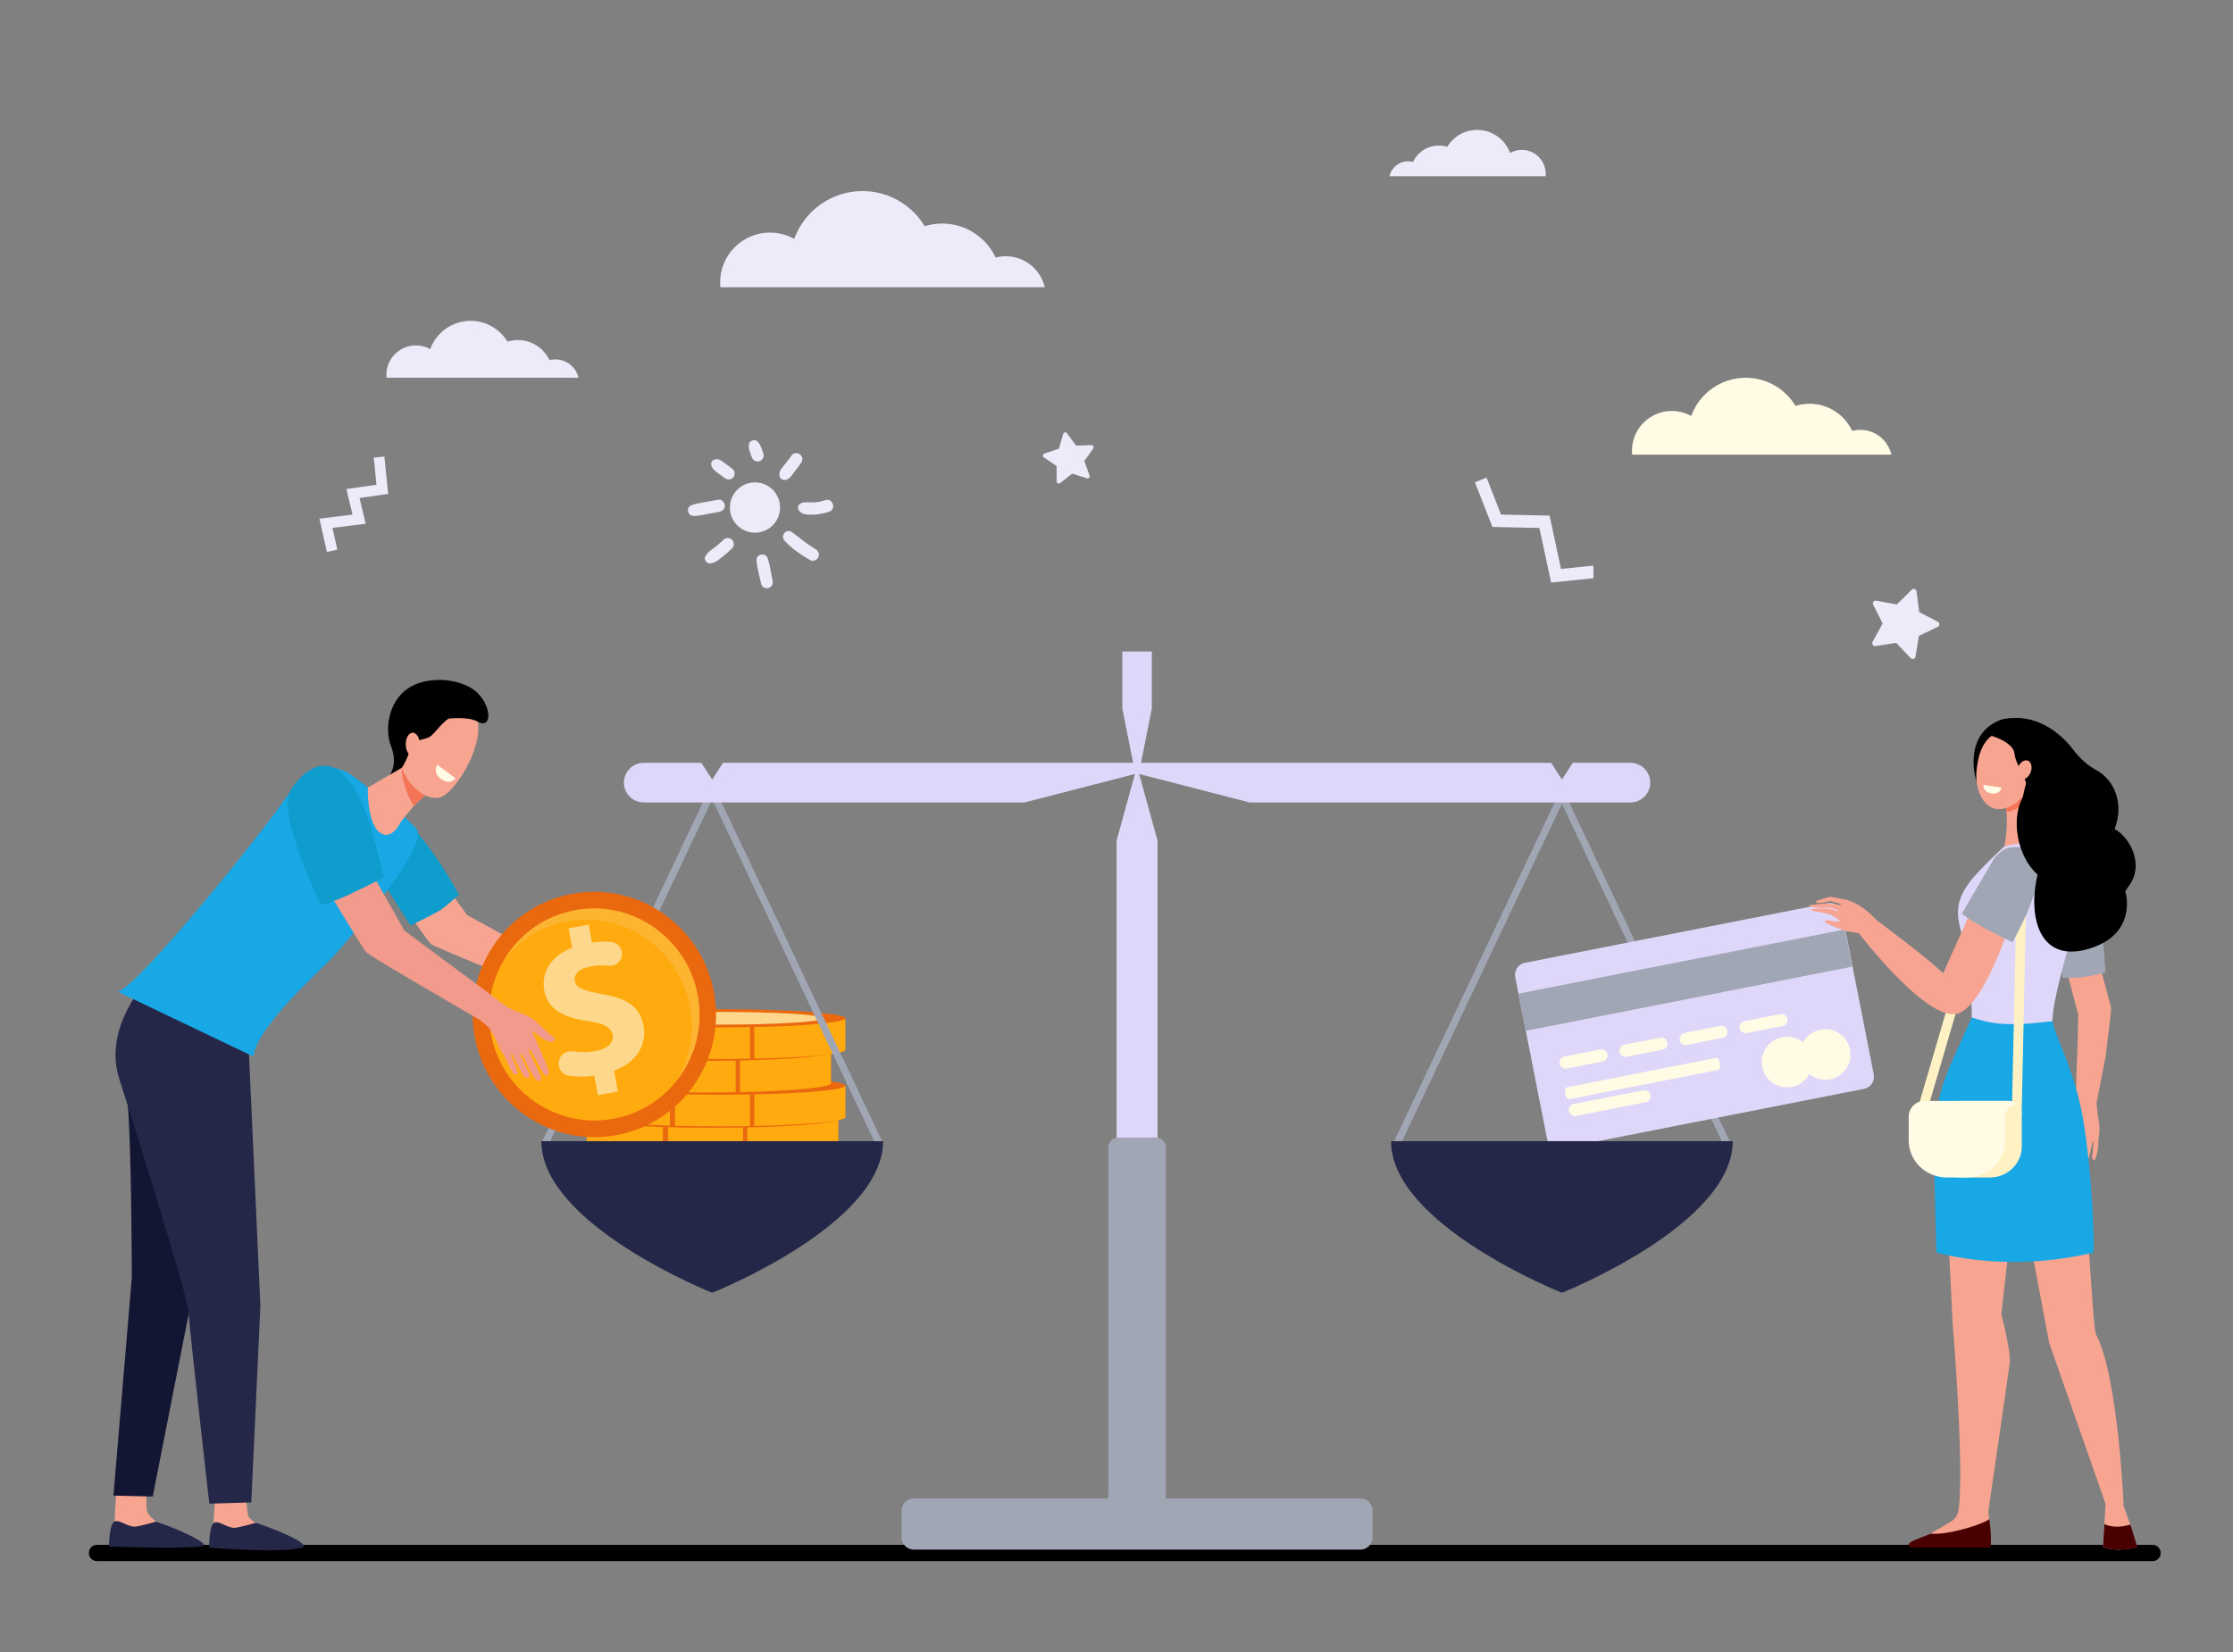<?xml version="1.0" encoding="UTF-8"?> <!-- Generator: Adobe Illustrator 19.0.0, SVG Export Plug-In . SVG Version: 6.00 Build 0) --> <svg xmlns="http://www.w3.org/2000/svg" xmlns:xlink="http://www.w3.org/1999/xlink" version="1.1" x="0px" y="0px" viewBox="0 0 1000 740" style="enable-background:new 0 0 1000 740;" xml:space="preserve"><rect x="0" y="0" width="1000" height="740" fill="#808080" stroke="none"/> <g id="Ñëîé_2"> </g> <g id="Layer_1"> <g> <g> <g> <path style="fill:#EB690E;" d="M375.42,501.25v13.98c0,2.26-25.22,4.09-56.33,4.09s-56.33-1.83-56.33-4.09v-13.98H375.42z"></path> <g> <path style="fill:#FFAA0F;" d="M334.65,519.17v-17.92h40.77v13.98C375.42,517.1,358.19,518.68,334.65,519.17z"></path> <path style="fill:#FFAA0F;" d="M332.76,519.21c-4.38,0.08-8.95,0.12-13.67,0.12c-7.02,0-13.75-0.09-19.95-0.26v-17.81h33.62 V519.21z"></path> <path style="fill:#FFAA0F;" d="M296.88,519c-20.07-0.63-34.13-2.08-34.13-3.76v-13.98h34.13V519z"></path> </g> <ellipse style="fill:#EB690E;" cx="319.09" cy="501.1" rx="56.33" ry="4.09"></ellipse> <ellipse style="fill:#F7CC7F;" cx="319.09" cy="501.1" rx="46.39" ry="2.84"></ellipse> </g> <g> <path style="fill:#EB690E;" d="M378.56,486.45v13.98c0,2.26-25.22,4.09-56.33,4.09s-56.33-1.83-56.33-4.09v-13.98H378.56z"></path> <g> <path style="fill:#FFAA0F;" d="M337.79,504.37v-17.92h40.77v13.98C378.56,502.3,361.33,503.88,337.79,504.37z"></path> <path style="fill:#FFAA0F;" d="M335.9,504.41c-4.38,0.08-8.95,0.12-13.67,0.12c-7.02,0-13.75-0.09-19.95-0.26v-17.81h33.62 V504.41z"></path> <path style="fill:#FFAA0F;" d="M300.02,504.2c-20.07-0.63-34.13-2.08-34.13-3.76v-13.98h34.13V504.2z"></path> </g> <ellipse style="fill:#EB690E;" cx="322.23" cy="486.3" rx="56.33" ry="4.09"></ellipse> </g> <g> <path style="fill:#EB690E;" d="M372.14,471.26v13.98c0,2.26-25.22,4.09-56.33,4.09s-56.33-1.83-56.33-4.09v-13.98H372.14z"></path> <g> <path style="fill:#FFAA0F;" d="M331.37,489.18v-17.92h40.77v13.98C372.14,487.11,354.91,488.69,331.37,489.18z"></path> <path style="fill:#FFAA0F;" d="M329.47,489.22c-4.38,0.08-8.95,0.12-13.67,0.12c-7.02,0-13.75-0.09-19.95-0.26v-17.81h33.62 V489.22z"></path> <path style="fill:#EAB054;" d="M293.6,489.01c-20.07-0.63-34.13-2.08-34.13-3.76v-13.98h34.13V489.01z"></path> </g> <ellipse style="fill:#EB690E;" cx="315.81" cy="471.11" rx="56.33" ry="4.09"></ellipse> <ellipse style="fill:#F7CC7F;" cx="315.81" cy="471.11" rx="46.39" ry="2.84"></ellipse> </g> <g> <path style="fill:#EB690E;" d="M378.56,456.28v13.98c0,2.26-25.22,4.09-56.33,4.09s-56.33-1.83-56.33-4.09v-13.98H378.56z"></path> <g> <path style="fill:#FFAA0F;" d="M337.79,474.2v-17.92h40.77v13.98C378.56,472.13,361.33,473.7,337.79,474.2z"></path> <path style="fill:#FFAA0F;" d="M335.9,474.23c-4.38,0.08-8.95,0.12-13.67,0.12c-7.02,0-13.75-0.09-19.95-0.26v-17.81h33.62 V474.23z"></path> <path style="fill:#EAB054;" d="M300.02,474.02c-20.07-0.63-34.13-2.08-34.13-3.76v-13.98h34.13V474.02z"></path> </g> <ellipse style="fill:#EB690E;" cx="322.23" cy="456.13" rx="56.33" ry="4.09"></ellipse> <ellipse style="fill:#FDD88C;" cx="322.23" cy="456.13" rx="46.39" ry="2.84"></ellipse> </g> <path d="M963.97,691.99H43.44c-2.01,0-3.65,1.63-3.65,3.65v0c0,2.01,1.63,3.65,3.65,3.65h920.53c2.01,0,3.65-1.63,3.65-3.65v0 C967.61,693.62,965.98,691.99,963.97,691.99z"></path> </g> <path style="fill:#EDEAF9;" d="M473.21,215.67l-0.05-6.92l-5.71-3.88c-0.65-0.44-0.51-1.44,0.23-1.69l6.54-2.19l1.91-6.65 c0.22-0.76,1.21-0.94,1.67-0.3l4.1,5.57l6.9-0.23c0.79-0.03,1.26,0.86,0.8,1.5l-4.01,5.63l2.35,6.51 c0.27,0.74-0.43,1.47-1.18,1.23l-6.58-2.09l-5.44,4.25C474.12,216.9,473.21,216.46,473.21,215.67z"></path> <path style="fill:#EDEAF9;" d="M838.6,287.52l4.49-8.24l-4.22-8.38c-0.48-0.95,0.34-2.05,1.39-1.85l9.2,1.73l6.64-6.62 c0.76-0.75,2.05-0.31,2.18,0.75l1.2,9.31l8.33,4.29c0.95,0.49,0.93,1.86-0.04,2.31l-8.46,4.02l-1.49,9.27 c-0.17,1.06-1.47,1.46-2.2,0.68l-6.42-6.82l-9.25,1.44C838.87,289.58,838.09,288.46,838.6,287.52z"></path> <g> <path style="fill:#EDEAF9;" d="M326.9,228.13c-0.43-6.21,4.24-11.59,10.43-12.02c6.19-0.43,11.56,4.25,11.98,10.46 c0.43,6.21-4.24,11.59-10.43,12.02C332.7,239.02,327.33,234.34,326.9,228.13z"></path> <g> <path style="fill:#EDEAF9;" d="M345.95,259.95c-0.67-3.27-1.08-6.77-2.19-9.92c-0.96-2.71-5.17-1.88-4.96,1.03 c0.26,3.56,1.37,7.17,2.12,10.66c0.3,1.41,2.17,2.07,3.4,1.63C345.83,262.83,346.25,261.37,345.95,259.95L345.95,259.95z"></path> </g> <g> <path style="fill:#EDEAF9;" d="M365.21,245.99c-3.72-2.2-6.97-4.93-10.4-7.53c-2.68-2.03-5.58,1.47-3.37,3.88 c3.17,3.47,7.33,6.18,11.35,8.56c1.27,0.75,3.04,0.02,3.66-1.24C367.14,248.25,366.48,246.74,365.21,245.99L365.21,245.99z"></path> </g> <g> <path style="fill:#EDEAF9;" d="M358.15,225.82c-0.84,0.68-1.01,1.65-0.49,2.6c1.26,2.29,4.46,2.18,6.73,2.1 c2.37-0.08,4.74-0.56,6.98-1.33c3.31-1.13,1.52-6.29-1.81-5.15C363.06,226.27,360.6,223.85,358.15,225.82z"></path> </g> <g> <path style="fill:#EDEAF9;" d="M354.58,203.92c-3.27,4.8-5.94,6.42-5.53,9.06c0.24,1.54,1.46,2.28,2.95,1.94 c1.76-0.4,2.71-2.27,3.77-3.58c1.01-1.26,2-2.52,2.9-3.86c0.82-1.21,0.93-2.79-0.27-3.83 C357.4,202.77,355.41,202.7,354.58,203.92L354.58,203.92z"></path> </g> <g> <path style="fill:#EDEAF9;" d="M341.84,203.08c-1.05-2.91-1.27-3.97-2.63-5.32c-1.18-1.17-3.67-0.43-3.83,1.31 c-0.19,2.02,0.23,2.77,1.33,5.82c0.5,1.39,2.08,2.16,3.47,1.67C341.56,206.08,342.34,204.48,341.84,203.08L341.84,203.08z"></path> </g> <g> <path style="fill:#EDEAF9;" d="M328.08,210.12c-4.71-3.59-5.67-4.6-7.52-4.41c-1.09,0.11-2.3,1.16-2.07,2.38 c0.44,2.27,1.76,2.89,6.09,6.06c1.16,0.85,2.76,0.89,3.76-0.26C329.24,212.86,329.23,211,328.08,210.12L328.08,210.12z"></path> </g> <g> <path style="fill:#EDEAF9;" d="M309.15,226.58c-1.86,0.99-1.11,4.21,0.9,4.47c1.93,0.25,2.67-0.06,12.03-1.77 c1.45-0.26,2.64-1.32,2.53-2.91c-0.09-1.35-1.45-2.8-2.9-2.53C311.98,225.6,311.01,225.59,309.15,226.58z"></path> </g> <g> <path style="fill:#EDEAF9;" d="M323.81,241.93c-5.13,4.98-5.88,4.1-7.9,7.14c-0.93,1.39,0.6,3.61,2.21,3.31 c2.07-0.38,2.63-0.73,5.32-2.87c1.57-1.25,3.07-2.58,4.51-3.97c1.07-1.03,0.78-2.97-0.27-3.88 C326.48,240.62,324.87,240.9,323.81,241.93L323.81,241.93z"></path> </g> </g> <polygon style="fill:#EDEAF9;" points="689.39,236.5 668.34,236.04 660.51,216.01 665.74,213.95 672.2,230.49 693.95,230.96 699.06,254.84 713.56,253.36 713.66,259.01 694.62,260.95 "></polygon> <g> <polygon style="fill:#EDEAF9;" points="163.78,234.61 148.89,236.45 151.07,246.22 146.39,247.25 143.06,232.33 157.87,230.51 155.11,219.05 168.59,217.14 167.38,204.99 172.14,204.52 173.82,221.25 161,223.06 "></polygon> </g> <g> <g> <g> <polygon style="fill:#A1A6B5;" points="392.29,512.9 318.95,358.06 245.6,512.9 242.71,511.53 318.95,350.58 395.19,511.53 "></polygon> </g> <g> <polygon style="fill:#A1A6B5;" points="772.82,514.91 699.47,360.07 626.12,514.91 623.23,513.54 699.47,352.59 775.71,513.54 "></polygon> </g> <path style="fill:#252749;" d="M318.95,579.09c0,0-76.51-30.4-76.51-67.91v0h153.01v0 C395.45,548.68,318.95,579.09,318.95,579.09z"></path> <path style="fill:#DFD7F9;" d="M730.13,359.46H559.64l-50.43-13l-50.43,13H288.29c-4.91,0-8.88-3.98-8.88-8.88v0 c0-4.91,3.98-8.88,8.88-8.88h25.8l4.86,7.5l4.84-7.5h370.85l4.84,7.5l4.86-7.5h25.8c4.91,0,8.88,3.98,8.88,8.88v0 C739.01,355.49,735.03,359.46,730.13,359.46z"></path> <polygon style="fill:#DFD7F9;" points="515.82,317.34 509.21,350.58 502.6,317.34 502.6,291.84 515.82,291.84 "></polygon> <path style="fill:#DFD7F9;" d="M518.38,376.56l-9.17-33.24l-9.17,33.24v165c0,5.06,4.11,9.17,9.17,9.17l0,0 c5.06,0,9.17-4.11,9.17-9.17V376.56z"></path> <path style="fill:#A1A6B5;" d="M609.22,694.14H409.2c-3,0-5.44-2.43-5.44-5.44v-12.05c0-3,2.43-5.44,5.44-5.44h200.02 c3,0,5.44,2.43,5.44,5.44v12.05C614.65,691.71,612.22,694.14,609.22,694.14z"></path> <path style="fill:#A1A6B5;" d="M522.08,682.68h-25.75V513.86c0-2.37,1.92-4.28,4.28-4.28h17.19c2.37,0,4.28,1.92,4.28,4.28 V682.68z"></path> </g> <g> <g> <path style="fill:#F8A492;" d="M269.76,436.1c-7.16,0.86-6.79,2.04-7.71,2.13c-1.09,0.1-13.67-6.87-13.67-6.87 s-37.21-20.28-39.18-21.45l-26.01-35.6l-17.75,9.47c0,0,25.57,37.33,27.46,39.02c1.88,1.69,55.56,23,60.22,25.03 c0,0,4.6,4.56,7.58,7.32c2.98,2.76,7.07,3.97,8.03,4.61c0.14,0.09,3.48,2.03,8.25,3.27c4.11,1.07,0.77-1.89,0.77-1.89 s-7.22-3.4-6.83-3.94c0.3-0.42,4.12,1.68,8.66,2.91c1.17,0.32,2.32,0.63,3.38,0.9c2.79,0.72,4.09-0.84,1.31-2.07 c-0.98-0.44-2.63-1.12-3.88-1.43c-1.35-0.34-2.46-1.1-3.55-1.56c-2.15-0.92-3.74-1.56-3.65-1.64c0.12-0.09-0.17-0.59,1.08-0.29 c1.5,0.36,4.5,1.84,6.76,2.19c1.28,0.2,3.92,0.78,3.92,0.78s4.69,0.64,4.75-0.02c0.13-1.44-2.74-2.36-4.52-2.4 c-1.1-0.62-3.9-1.15-3.9-1.15s-5.38-2.38-5.03-3.17c0.14-0.32,3.43,0.31,6.93,0.7c3.7,0.4,6.39,0.51,6.62-0.2 c0.36-1.13-2.58-1.68-2.58-1.68s-2.59-0.49-3.43-0.71c-0.99-0.27-3.89-1.31-3.89-1.31s-9.9-4.1-9.51-4.83 c0.39-0.73,2.12-2.21,2.82-2.18c0.71,0.03,1.95,0.79,2.66,0.82c0.71,0.03,2.24-0.04,2.38-0.93c0.14-0.89-3.72-2.89-3.72-2.89 S271.83,435.85,269.76,436.1z"></path> <path style="fill:#0F9DCE;" d="M205.53,400.76c0,0-4.92,4.49-7.77,6.54c-2.37,1.7-13.9,7.26-13.9,7.26 s-11.47-17.57-16.49-26.38c-6.09-10.69-10.3-26.58-8.86-27.01c4.04-1.21,9.55-1.85,14.72,0.41 C188.13,368.07,205.53,400.76,205.53,400.76z"></path> <path style="fill:#FE875E;" d="M270.72,445.07c3.05,0.48,6.16-0.1,7.51-2.89C278.53,445.49,273.52,447.13,270.72,445.07z"></path> </g> <path style="fill:#F7A491;" d="M96.4,668.64c0,0-0.76,13.45-0.76,13.48c-0.28,1.71-1.38,5.93-1.38,7.48 c0,5.83,25.87-4.95,20.08-7.54c-0.53-0.23-3.27-2-3.45-3.99c-0.27-3.06-0.94-9.25-0.94-9.25L96.4,668.64z"></path> <path style="fill:#252749;" d="M114.59,682.12c0,0-6.07,1.78-9.19,2.23c-3.11,0.45-7.21-3.31-9.41-2.29 c-2.42,1.12-2.33,11.17-2.33,11.17s32.58,2.86,41.74-0.1C139.02,691.95,127,686.28,114.59,682.12z"></path> <path style="fill:#F7A491;" d="M52.03,668.23c0,0-0.76,13.45-0.76,13.48c-0.28,1.71-1.38,5.93-1.38,7.48 c0,5.83,25.87-4.95,20.08-7.54c-0.52-0.23-4.09-3.32-4.26-5.31c-0.27-3.06-0.13-7.92-0.13-7.92L52.03,668.23z"></path> <path style="fill:#252749;" d="M69.9,681.6c0,0-6.07,1.78-9.19,2.23c-3.11,0.45-7.21-3.31-9.41-2.29 c-2.42,1.12-2.52,11.17-2.52,11.17s32.34,1.33,41.93-0.1C94.48,692.04,82.32,685.75,69.9,681.6z"></path> <path style="fill:#131633;" d="M59.71,453.98c0,0-4.39,22.69-2.6,39.89c1.79,17.2,1.93,78.32,1.93,78.32l-8.24,97.75l17.6,0.41 c0,0,19.19-97.74,18.83-95.23c-0.36,2.51,6.43-68.82,6.43-68.82l-22.87-54.48L59.71,453.98z"></path> <path style="fill:#252749;" d="M65.84,439.33c0,0-19.86,20.92-12.48,43.78c2.97,9.18,30.65,96.88,31.01,104.05 c0.36,7.17,9.36,86.4,9.36,86.4l18.81-0.57l4.07-88.09l-5.38-118.69l-11.42-20.02L65.84,439.33z"></path> <path style="fill:#19A8E6;" d="M186.45,371.23c-6.5-7.26-20.66-17.58-20.66-17.58s-8.43-7.2-11.87-8.39 c-5.06-1.74-13.73-6.4-26.27,12.6c-8.97,13.6-65.59,84.01-74.88,86.38l60.69,29.03c1.66-13.87,31.66-40.07,35.97-44.95 C159.07,417.38,192.6,378.1,186.45,371.23z"></path> <path style="fill:#F7A491;" d="M183.62,341.73l-18.91,11.07c0,0-0.53,16.14,5.65,20.33c5.19,3.52,9.13-4.92,9.13-4.92 s7.03-9.74,12.37-12.78C197.2,352.39,183.62,341.73,183.62,341.73z"></path> <path style="fill:#F47458;" d="M180.44,348.83c0.71,3.37,2.36,8.23,4.91,12.24c2.08-2.25,4.42-4.46,6.51-5.65 c2.46-1.4,0.9-4.42-1.51-7.28c-3.39-3.53-6.74-6.42-6.74-6.42l-3.63,2.13C179.75,345.23,180.21,347.71,180.44,348.83z"></path> <path style="fill:#F7A491;" d="M193.46,313.99c-0.32-0.39-15.86,18.95-13.94,28.03c1.92,9.07,11.31,17.35,17.84,15.08 c7.22-2.52,20.65-25.29,15.84-36.35C208.38,309.68,193.46,313.99,193.46,313.99z"></path> <path d="M210.48,307.89c-6.77-3.77-17.83-4.85-26.08-0.53c-10.15,5.32-12.46,18.69-9.29,26.85c3.18,8.16-0.46,12.77-0.46,12.77 l5.39-3.15c0,0,3.15-4.91,3.56-8.82c0.41-3.91,6.12-3.22,8.91-5c2.15-1.37,4.88-5.81,8.36-8.11c0,0,8.74-1.07,13.04,1.34 C221.22,327.35,220.18,313.29,210.48,307.89z"></path> <ellipse transform="matrix(1 -0.016 0.016 1 -5.45 3.083)" style="fill:#F7A491;" cx="184.98" cy="333.33" rx="3.15" ry="5.26"></ellipse> <path style="fill:#FFFBE4;" d="M204.05,348.68l-8.23-6.15c0,0-2.18,3.32,1.36,6.14C201.5,352.09,204.05,348.68,204.05,348.68z"></path> <g> <path style="fill:#EB690E;" d="M320.08,446.6c4.38,30.03-16.22,57.88-46.01,62.21c-29.79,4.33-57.49-16.51-61.86-46.54 c-4.38-30.03,16.22-57.88,46.01-62.21C288.01,395.73,315.71,416.57,320.08,446.6z"></path> <path style="fill:#FFAA0F;" d="M312.77,447.66c3.78,25.96-14.02,50.03-39.77,53.77c-25.75,3.74-49.69-14.27-53.47-40.23 c-3.78-25.96,14.02-50.03,39.77-53.77C285.04,403.69,308.98,421.7,312.77,447.66z"></path> <g> <path style="fill:#FDD88C;" d="M267.73,490.58l-1.58-8.7c-3.96,0.54-7.95,0.5-11.31,0.04c-2.81-0.39-4.84-2.89-4.63-5.71 l0.02-0.34c0.22-3.12,3.05-5.41,6.14-4.94c3.15,0.48,6.66,0.56,10.24-0.09c5.22-0.95,8.42-3.61,7.76-7.27 c-0.63-3.48-3.96-5.14-11.15-6.2c-10.39-1.52-17.9-4.88-19.51-13.76c-1.46-8.05,3.07-15.4,12.51-19.1l-1.58-8.7l8.97-1.63 l1.46,8.05c3.36-0.45,6.17-0.51,8.57-0.31c2.93,0.24,5.11,2.81,4.9,5.74l0,0c-0.22,3.03-2.9,5.29-5.93,4.96 c-2.27-0.24-5.02-0.27-8.25,0.32c-5.95,1.08-7.41,3.99-6.94,6.55c0.55,3.02,4.1,4.36,12.41,5.88 c11.59,1.87,16.9,6.1,18.39,14.34c1.48,8.15-3.03,16.15-13.22,19.89l1.69,9.34L267.73,490.58z"></path> </g> <path style="opacity:0.3;fill:#F7CC7F;" d="M259.29,407.43c-14.45,2.1-26.4,10.6-33.43,22.25 c7.19-9.03,17.65-15.43,29.93-17.22c25.75-3.74,49.69,14.27,53.47,40.23c1.66,11.39-0.84,22.42-6.34,31.52 c7.89-9.91,11.82-22.97,9.84-36.55C308.98,421.7,285.04,403.69,259.29,407.43z"></path> </g> <path style="fill:#F29B8C;" d="M224.71,471.06c-2.06-3.01-2.96-7.36-5.81-10.67c-0.96-1.11-2.48-2.37-4.21-3.62 c-13.71-8.02-49.42-28.69-50.81-30.3c-1.65-1.9-26.02-42.39-26.02-42.39l21.89-4.96l21.39,37.77 c1.79,1.42,35.74,26.51,35.74,26.51s6.75,5.28,10.44,7.74c1.87,1.09,3.67,1.79,5.26,2.34c1.99,0.69,5.79,2.58,6.56,3.26 c0.89,0.78,2.68,2.46,3.74,3.49c1.06,1.02,2.35,2.18,2.84,2.79c0.3,0.37,1.24,0.88,1.93,1.23c1.03,0.51,0.89,2.03-0.21,2.34 c-1.04,0.29-2.44-0.36-3.31-0.77c-2.46-1.16-5.46-4.27-5.62-3.89c-0.16,0.38,2.89,7.06,3.19,7.85c0.3,0.79,3.8,8.57,3.98,10.31 c0.18,1.74-0.87,2.14-1.64,1.5c-0.67-0.55-6.3-10.94-6.3-10.94s-0.72-1.32-1-0.57c-0.28,0.76,4.81,10.21,5.31,11.76 c0.5,1.55,0.1,2.82-1.33,2.28c-1.74-0.66-6.56-11.08-6.56-11.08s-0.63-1.3-1.05-0.84c-0.43,0.45,4.04,8.42,4.09,9.34 c0.05,0.92-0.78,1.82-1.98,1.06c-1.42-0.9-5.64-10.25-5.64-10.25s-0.52-0.62-0.68-0.18c-0.16,0.43,3.16,7.5,2.91,8.53 c-0.21,0.87-0.99,0.69-0.99,0.69C229.06,481.39,226.77,474.07,224.71,471.06z"></path> <path style="fill:#0F9DCE;" d="M143.86,405.47c0,0,7.13-2.27,11.7-4.36c3.06-1.4,16.42-8.05,16.42-8.05s-5.76-24.29-9.65-33.03 c-14.29-32.06-30.52-9.95-32.73-4.8C124.67,366.76,143.86,405.47,143.86,405.47z"></path> </g> <g> <path style="fill:#DFD7F9;" d="M834.82,487.73l-135.59,26.67c-2.96,0.58-5.83-1.35-6.42-4.31l-14.24-72.39 c-0.58-2.96,1.35-5.83,4.31-6.42l135.59-26.67c2.96-0.58,5.83,1.35,6.42,4.31l14.24,72.39 C839.71,484.28,837.79,487.15,834.82,487.73z"></path> <rect x="680.28" y="430.62" transform="matrix(0.981 -0.193 0.193 0.981 -70.567 153.962)" style="fill:#A1A6B5;" width="149.12" height="17"></rect> <path style="fill:#FFFBE4;" d="M717.7,475.46l-16.04,3.16c-1.48,0.29-2.91-0.67-3.2-2.15l0,0c-0.29-1.48,0.67-2.91,2.15-3.2 l16.04-3.16c1.48-0.29,2.91,0.67,3.2,2.15l0,0C720.14,473.74,719.18,475.17,717.7,475.46z"></path> <path style="fill:#FFFBE4;" d="M769.22,479.3l-66.17,13.02c-0.79,0.15-1.55-0.36-1.7-1.14l-0.49-2.51 c-0.15-0.79,0.36-1.55,1.14-1.7l66.17-13.02c0.79-0.15,1.55,0.36,1.7,1.14l0.49,2.51C770.52,478.39,770.01,479.15,769.22,479.3z "></path> <path style="fill:#FFFBE4;" d="M737,493.74l-31.17,6.13c-1.48,0.29-2.91-0.67-3.2-2.15l0,0c-0.29-1.48,0.67-2.91,2.15-3.2 l31.17-6.13c1.48-0.29,2.91,0.67,3.2,2.15v0C739.44,492.01,738.48,493.44,737,493.74z"></path> <path style="fill:#FFFBE4;" d="M744.57,470.18l-16.04,3.16c-1.48,0.29-2.91-0.67-3.2-2.15l0,0c-0.29-1.48,0.67-2.91,2.15-3.2 l16.04-3.16c1.48-0.29,2.91,0.67,3.2,2.15l0,0C747.01,468.45,746.04,469.89,744.57,470.18z"></path> <path style="fill:#FFFBE4;" d="M771.43,464.89l-16.04,3.16c-1.48,0.29-2.91-0.67-3.2-2.15l0,0c-0.29-1.48,0.67-2.91,2.15-3.2 l16.04-3.16c1.48-0.29,2.91,0.67,3.2,2.15v0C773.87,463.17,772.91,464.6,771.43,464.89z"></path> <path style="fill:#FFFBE4;" d="M798.3,459.6l-16.04,3.16c-1.48,0.29-2.91-0.67-3.2-2.15l0,0c-0.29-1.48,0.67-2.91,2.15-3.2 l16.04-3.16c1.48-0.29,2.91,0.67,3.2,2.15v0C800.74,457.88,799.78,459.31,798.3,459.6z"></path> <circle style="fill:#FFFBE4;" cx="800.3" cy="475.73" r="11.35"></circle> <circle style="fill:#FFFBE4;" cx="817.4" cy="472.36" r="11.35"></circle> </g> <path style="fill:#252749;" d="M699.47,579.09c0,0-76.51-30.4-76.51-67.91v0h153.01v0C775.97,548.68,699.47,579.09,699.47,579.09 z"></path> <g> <g> <path style="fill:#F7A491;" d="M924.06,519c0,0,0.85-2.06,1.08-2.77c0.27-0.83,0.87-3.37,0.87-3.37s1.67-8.94,0.97-9.01 c-0.69-0.07-1.86,1.31-2.17,1.83c-0.3,0.52-0.71,1.09-1.01,1.61c-0.3,0.52-0.95,0.73-1.64,0.41c-0.69-0.32,0.05-2.63,0.48-3.38 c1.32-2.34,6.13-7.91,6.61-8.52c0.57-0.72,0.51-16.75,0.94-22.24h0c0.43-9.01,0.4-18.3,0.44-19.25l-9.75-37.46l12.79-8.8 c0,0,11.43,41.43,11.75,43.57c0.16,1.02-2.5,21.83-2.51,21.83c-1.98,10.17-3.74,19.12-4.03,20.85c0,0,0.57,5.4,1.14,8.81 c0.57,3.42-0.32,6.78-0.31,7.77c0,0.15,0.22,3.53-1.1,7.49c-1.14,3.42-1.68-0.35-1.68-0.35s0.93-6.71,0.36-6.7 c-0.43,0.01-0.71,3.71-1.93,7.5c-0.31,0.98-0.63,1.94-0.92,2.82c-0.77,2.31-2.47,2.49-2.06-0.06c0.14-0.9,0.42-2.39,0.77-3.42 c0.38-1.12,0.36-2.26,0.53-3.25c0.34-1.96,0.62-3.38,0.52-3.36c-0.12,0.04-0.34-0.4-0.7,0.62c-0.44,1.23-0.77,4.06-1.56,5.82 c-0.45,1-1.26,3.14-1.26,3.14s-1.7,3.33-1.92,3.29c-1.19-0.26-0.68-2.99,0.11-4.27c0.07-1.07,0.99-3.3,0.99-3.3 s0.8-4.93,0.08-5.06c-0.59-0.11-4.86,11.31-6.04,10.97C922.93,522.49,924.06,519,924.06,519z"></path> </g> <path style="fill:#A1A6B5;" d="M923.72,438.06c0,0,6.93,0.05,10.73-0.62c5.07-0.88,8.48-1.84,8.48-1.84s-1.2-22.53-5.27-36.79 c-1.68-5.89-3.92-8.99-7.59-10.27c-0.02-0.01-8.94,3.69-10.91,16C918.69,407.43,923.72,438.06,923.72,438.06z"></path> <g> <path style="fill:#F7A491;" d="M905.1,509.88l-8.85,78.81c0,0,4.32,16.67,3.8,21.4c-0.52,4.73-9.62,66.85-9.62,66.85l0.38,3.48 l0.01,10.29h-33.76c0,0,7.17-3.2,17.19-9.52c0.74-0.47,2.45-1.96,2.86-4.93c2.68-19.14-2.62-83-2.62-83l-4.17-83.12 L905.1,509.88z"></path> <path style="fill:#F7A491;" d="M932.23,526.46c1.91,0.48,4.84,68.24,6.42,71.25c10.01,19.04,12.39,76.93,12.39,76.93l2.99,8.42 l3.03,10.01c0,0-9.99,2.57-15.23-0.32l0.58-9.97l0.53-9.11l-25.26-72.12l-13.82-73.56L932.23,526.46z"></path> <path style="fill:#DFD7F9;" d="M882,395.19c4.07-5.55,20.88-21.63,22.75-21.59c5.44,0.1,23.31,0.1,26.81,1.87l-0.17,30.61 c-0.57,2.57-12.9,42.59-12.19,51.34l-0.09,0.08c-10.34,9.95-26.64,9.17-36.1-1.73l0,0c0,0,0.04-12.14-1.41-23.21 C879.32,415.21,871.88,408.98,882,395.19z"></path> <path style="fill:#19A8E6;" d="M867.18,561.14l-1.2-46.75c-0.21-13.21,2.49-26.31,7.91-38.34l9.13-20.28 c3.69,1.17,7.17,2.17,11.05,2.6c8.44,0.94,16.74,0.01,25.13-0.95c0.03,0.32,0.06,0.59,0.12,0.83 c1.52,6.89,10.01,22.24,13.58,43.22c4.06,23.82,5.12,56.84,4.61,59.63C914.01,566.58,889.93,566.76,867.18,561.14z"></path> <path style="fill:#F7A491;" d="M910.23,356.37c0,0-0.47,11.29,0.55,15.57c1.02,4.28,2.37,4.6-6.36,5.91 c-3.43,0.51-6.74,1.28-6.74,1.28s0.9-6.29,1.03-8.94c0.22-4.37-1.01-17.87-1.01-17.87L910.23,356.37z"></path> <path style="fill:#F47458;" d="M903.58,361.99c-1.8,0.97-3.48,1.54-5.02,1.78c-0.3-5.33-0.86-11.45-0.86-11.45l11.96,3.87 C908.27,358.49,906.29,360.53,903.58,361.99z"></path> <path style="fill:#4A0000;" d="M942.41,682.74c4.61,2.05,9.57,0.81,11.57,0.16l0.66,1.78l2.54,8.45c0,0-10.12,2.5-15.36-0.38 L942.41,682.74z"></path> <path style="fill:#4A0000;" d="M891.18,693.26h-35.1c-1.3-0.12-1.61-1.17-1.16-1.83c0.93-1.34,5.02-2.33,9.62-4.46 c8.07,0.85,25.01-4.71,26.29-6.57C891.56,684.14,891.9,693.11,891.18,693.26z"></path> <path style="fill:#FEF2C5;" d="M905.41,498.88v14.71c0,7.65-6.41,13.85-14.31,13.85h-14.72v-34.3h23.1 c1.58,0,3.02,0.6,4.08,1.58C904.7,495.76,905.41,497.24,905.41,498.88z"></path> <g> <path style="fill:#FEF2C5;" d="M905.34,499.42l-4.37-0.09l2.46-115.07c-4.58,0.82-8.42,4.11-9.72,8.55l-30.41,103.91 l-4.21-1.15l30.41-103.91c2.04-6.96,8.68-11.83,16.16-11.83h2.23L905.34,499.42z"></path> </g> <path style="fill:#F8A492;" d="M881.69,410.31l-11.49,25.65c-7.3-7.02-24.98-20.1-29.8-23.8c-6.38-6.87-11.43-8.6-13.89-9.18 c-1.33-0.31-6.94-1.33-6.94-1.33s-6.54,1.76-6.42,2.21c0.4,1.55,6.5-0.25,6.5-0.25s3.59,0.96,4.1,1.17 c1.25,0.52,0.49,0.63,0.49,0.63c-1.13-0.29-6.26-0.75-6.26-0.75s-8.24,0.6-7.97,1.01c0.16,0.24,1.56,0.73,4.21,0.95 c1.62,0.13,4.29-0.06,5.73,0.16c2.53,0.39,3.91,1.36,2.98,1.34c-0.68-0.02-1.47-0.63-2.99-0.87c-3.7-0.58-9.24-0.24-8.88,0.37 c0.31,0.54,4.38,0.92,7.75,1.75c1.47,0.36,3.81,2.08,5.29,3.15c-0.66,0.23-1.39,0.3-1.74,0.31c-0.65,0.03-5.1-1.21-5.14-0.06 c-0.05,1.15,9.8,4.38,9.8,4.38l5.31,0.86l0.25,0.16l0,0.01c0,0,28.99,37.95,43.15,36.09c12.07-1.59,24.7-40.86,24.48-40.74 L881.69,410.31z"></path> <path style="fill:#A1A6B5;" d="M912.17,388.56c2.53,10.37-10.95,33.5-10.95,33.5s-19.21-9.03-22.58-12.92 c0,0,13.05-22.44,13.9-23.8c3.87-6.18,9.13-6.18,12.56-5.78C907.84,379.87,912.17,388.56,912.17,388.56z"></path> <path d="M935.53,424.98c22.27-6.66,16.31-26.23,16.18-25.48c0.06-0.6,2.16-3.07,3.2-5.17c4.32-8.77-1.38-19.34-7.92-22.99 c4.33-11.16,0.03-21.86-8.13-26.32c-4.12-2.25-7.58-5.45-10.37-9.15c-6.18-8.22-17.42-16.49-30.93-13.79 c-13.37,3.41,4.53,11.13,2.76,23.94c-0.9,6.5,1.68,5.57,5.71,10.79c-5.8,10.15-2.45,27.2,6.44,34.93 C908.12,410.04,912.8,431.78,935.53,424.98z"></path> <ellipse style="fill:#F7A491;" cx="901.72" cy="345.54" rx="2.36" ry="5.1"></ellipse> <path style="fill:#FFFBE4;" d="M903.57,494.72h-0.1c-3.04,0-5.5,2.38-5.5,5.32v10.82c0,9.15-7.67,16.58-17.12,16.58h-8.96 c-9.46,0-17.12-7.42-17.12-16.58V500.1c0-3.84,3.22-6.95,7.18-6.95h37.54C901.07,493.14,902.5,493.74,903.57,494.72z"></path> <path d="M918.98,335.54c2.63,10.81-11.61,18.66-22.88,18.95c-7.33,0.19-10.7-0.56-11.88-8.26 c-1.92-12.48,3.24-20.09,10.47-23.24C904.01,318.93,916.81,326.62,918.98,335.54z"></path> <path style="fill:#F7A491;" d="M902.42,328.27c0,0,4.96,1.66,7.6,6.65c2.64,4.99,1.33,20.96-9.66,26.23 c-10.99,5.27-16.05-6.69-15.25-15.52C885.9,336.8,889.09,325.25,902.42,328.27z"></path> <path d="M913.93,347c1.63-8.25,0.99-14.51-4.9-17.53c-5.88-3.02-10.91-6.02-16.18-0.59l-1.19,0.67c0,0,9.94,2.74,10.49,8 c0.55,5.26,5.84,11.51,5.02,14.09c-0.81,2.58-1.75,7.74-1.75,7.74l2.18-1.78C907.6,357.6,912.3,355.26,913.93,347z"></path> <path style="fill:#F7A491;" d="M903.68,343.84c-0.82,2.28-0.2,4.57,1.39,5.11c1.59,0.54,3.54-0.86,4.36-3.14 c0.82-2.28,0.2-4.57-1.39-5.11C906.46,340.16,904.5,341.57,903.68,343.84z"></path> </g> <path style="fill:#FFFBE4;" d="M888.26,351.61l8.17,1.17c0,0-0.63,3.08-4.24,2.67C887.79,354.94,888.26,351.61,888.26,351.61z"></path> </g> </g> <path style="fill:#EDEAF9;" d="M467.87,128.68c-1.83-7.96-8.95-13.9-17.47-13.9c-1.56,0-3.08,0.2-4.53,0.58 c-4.2-8.99-13.33-15.22-23.91-15.22c-2.74,0-5.37,0.42-7.85,1.19c-5.7-9.43-16.04-15.74-27.86-15.74 c-14.06,0-26.04,8.93-30.58,21.42c-3.21-1.79-6.91-2.82-10.85-2.82c-12.33,0-22.32,9.99-22.32,22.32c0,0.73,0.04,1.45,0.11,2.17 H467.87z"></path> <path style="fill:#EDEAF9;" d="M622.22,78.95c0.88-3.83,4.31-6.7,8.41-6.7c0.75,0,1.48,0.1,2.18,0.28 c2.02-4.33,6.42-7.33,11.51-7.33c1.32,0,2.59,0.2,3.78,0.57c2.74-4.54,7.73-7.58,13.42-7.58c6.77,0,12.54,4.3,14.73,10.32 c1.55-0.86,3.33-1.36,5.23-1.36c5.94,0,10.75,4.81,10.75,10.75c0,0.35-0.02,0.7-0.05,1.04H622.22z"></path> <path style="fill:#EDEAF9;" d="M259.07,169.22c-1.08-4.71-5.3-8.23-10.34-8.23c-0.93,0-1.82,0.12-2.68,0.34 c-2.49-5.32-7.89-9.01-14.15-9.01c-1.62,0-3.18,0.25-4.65,0.7c-3.37-5.58-9.49-9.31-16.49-9.31c-8.32,0-15.41,5.28-18.1,12.68 c-1.9-1.06-4.09-1.67-6.42-1.67c-7.3,0-13.21,5.91-13.21,13.21c0,0.43,0.02,0.86,0.06,1.28H259.07z"></path> <path style="fill:#FFFBE4;" d="M847.03,203.66c-1.46-6.36-7.16-11.11-13.96-11.11c-1.25,0-2.46,0.16-3.62,0.46 c-3.36-7.18-10.65-12.16-19.11-12.16c-2.19,0-4.29,0.33-6.28,0.95c-4.55-7.54-12.82-12.58-22.27-12.58 c-11.24,0-20.81,7.13-24.44,17.12c-2.57-1.43-5.52-2.25-8.67-2.25c-9.85,0-17.84,7.99-17.84,17.84c0,0.58,0.03,1.16,0.09,1.73 H847.03z"></path> </g> </g> </svg> 